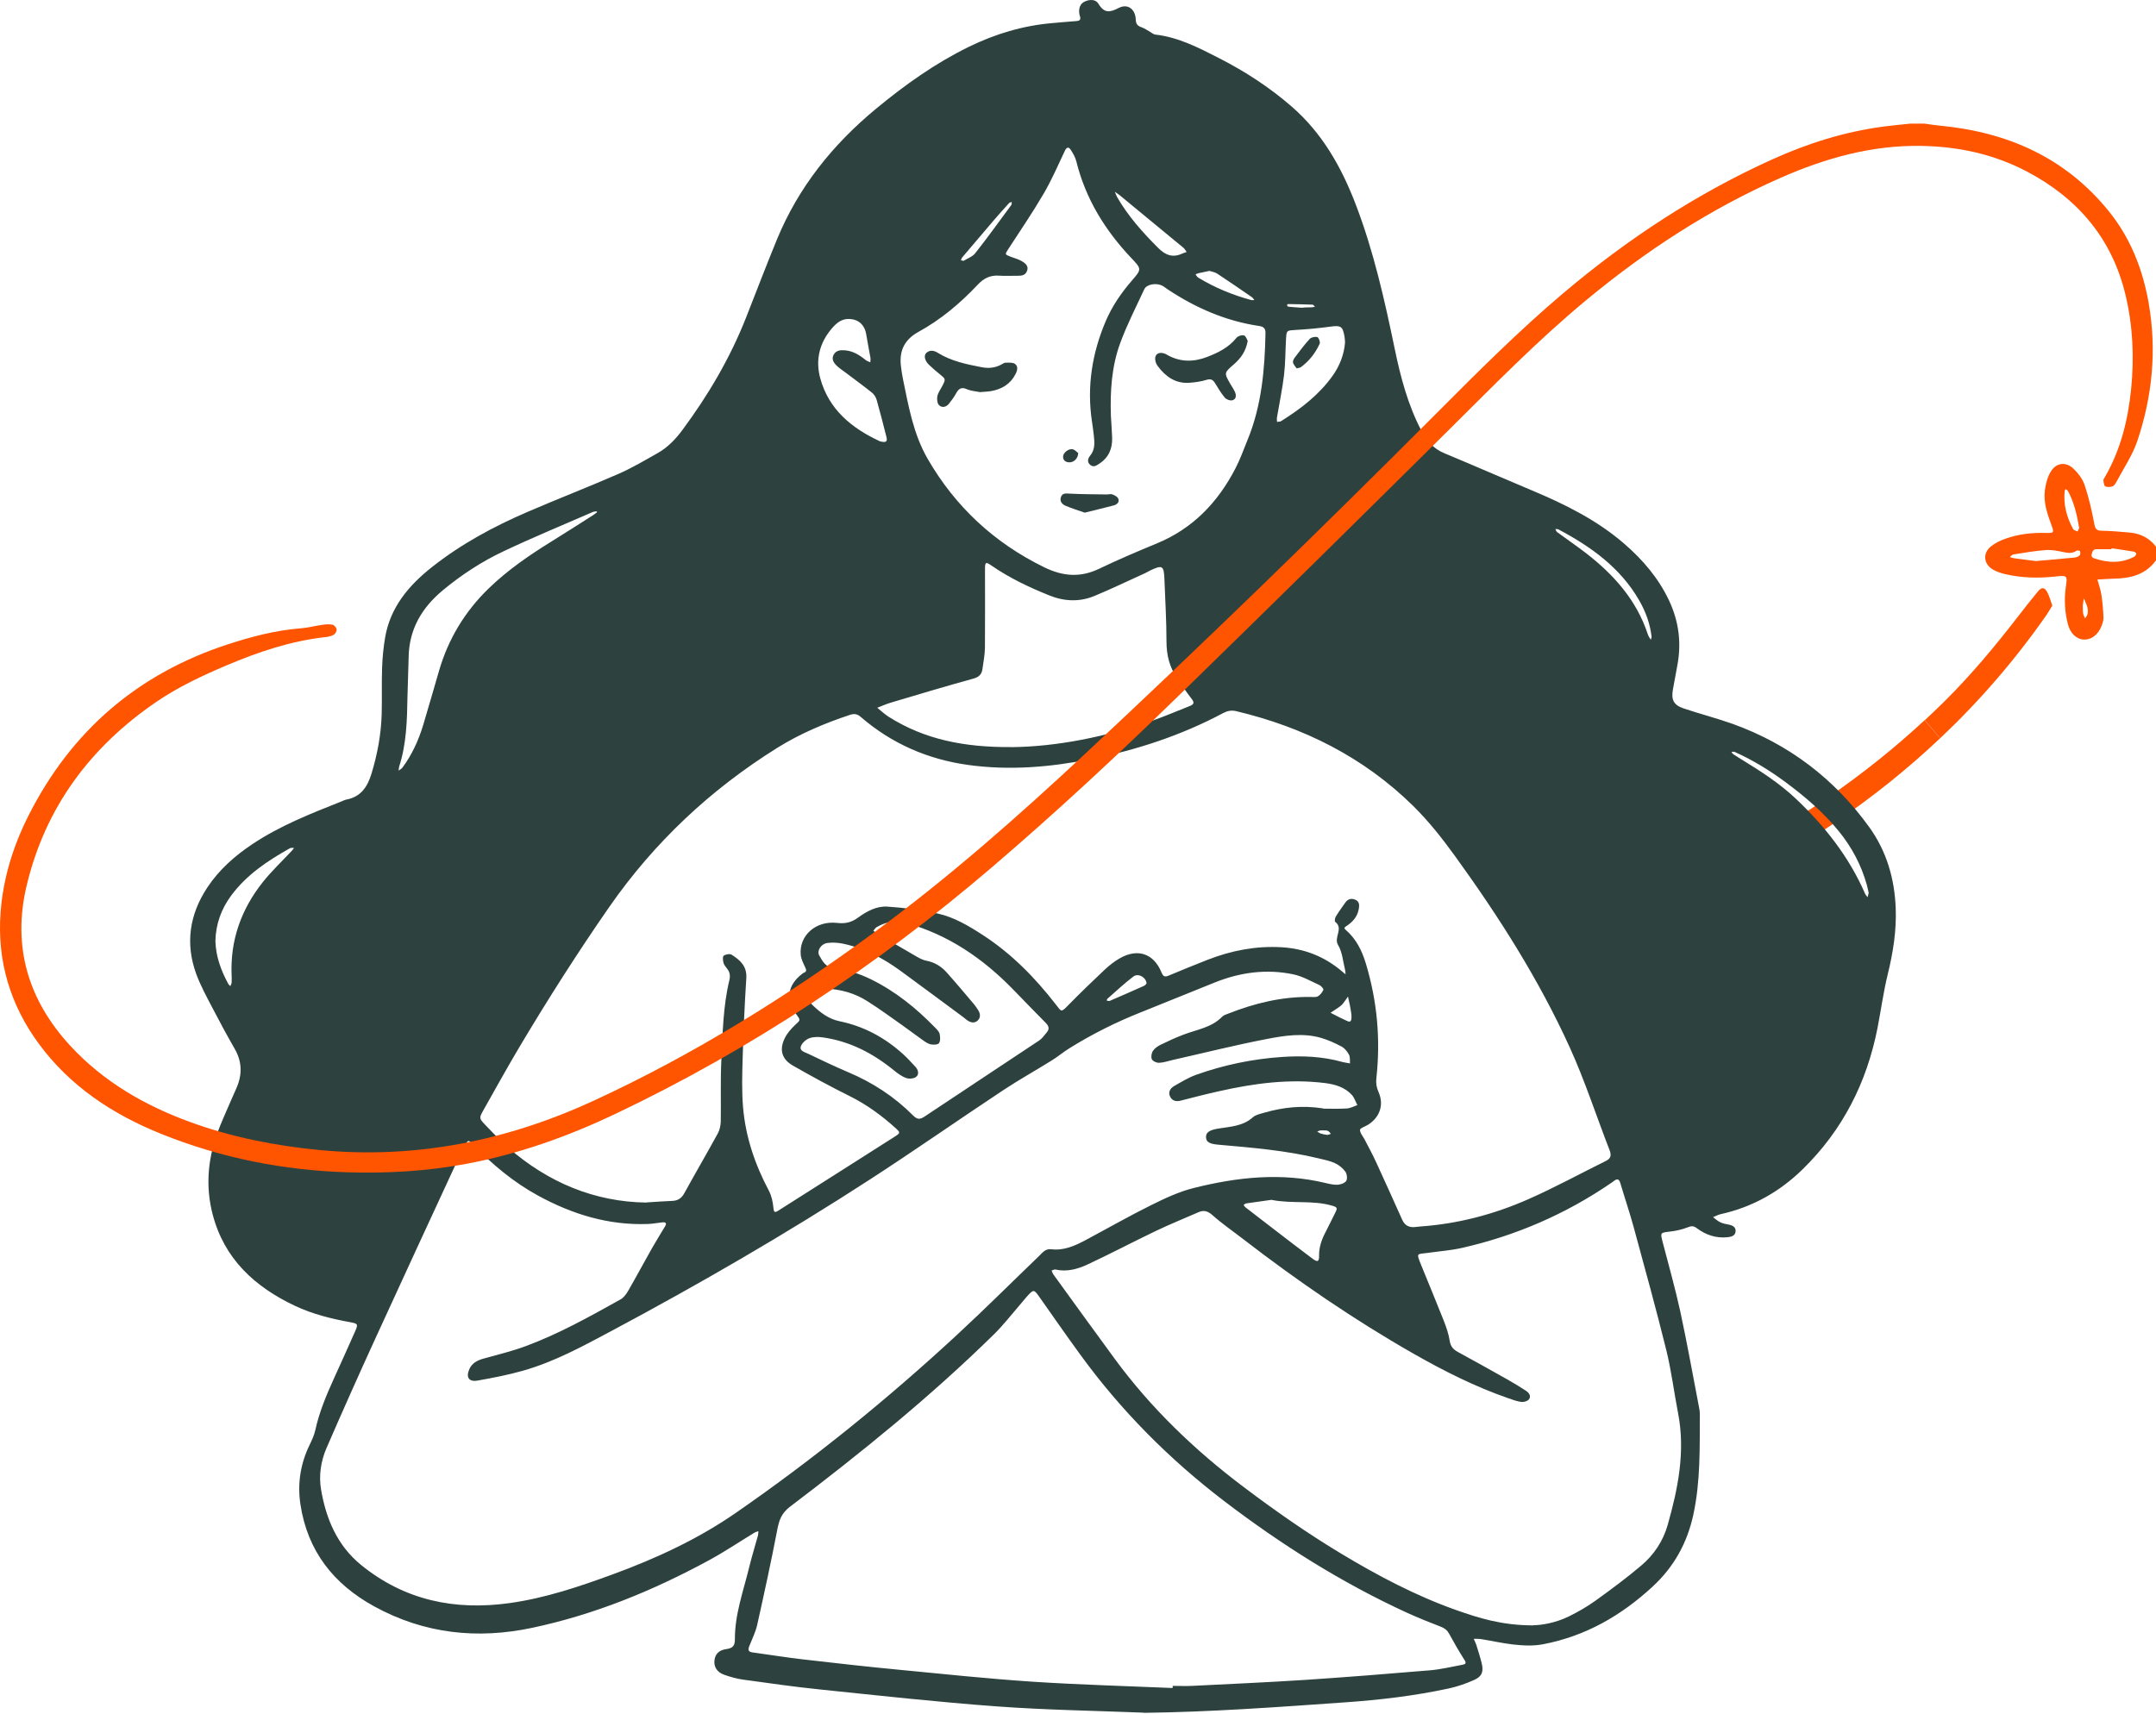 <svg width="249" height="198" viewBox="0 0 249 198" fill="none" xmlns="http://www.w3.org/2000/svg">
<path d="M224.06 85.291C220.278 88.867 216.191 92.137 211.811 95.108C204.744 99.908 197.229 103.823 189.197 106.699C187.898 107.168 186.585 107.596 185.266 108.004C184.803 107.263 184.334 106.516 183.872 105.775C189.095 103.83 194.25 101.709 199.229 99.173C207.662 94.884 215.375 89.602 222.285 83.191C222.856 83.864 223.448 84.564 224.053 85.285L224.06 85.291Z" fill="#FF5400"/>
<path d="M132.088 197.85C126.443 197.625 120.791 197.544 115.16 197.129C108.352 196.633 101.557 195.878 94.77 195.178C91.77 194.872 88.778 194.444 85.792 194.029C85.064 193.927 84.337 193.716 83.636 193.472C82.827 193.179 82.46 192.601 82.507 191.894C82.555 191.167 82.963 190.637 83.84 190.514C84.588 190.412 84.881 190.168 84.874 189.372C84.86 186.49 85.86 183.791 86.527 181.038C86.826 179.807 87.207 178.597 87.54 177.373C87.581 177.217 87.574 177.047 87.588 176.884C87.438 176.938 87.275 176.972 87.139 177.054C85.377 178.121 83.67 179.277 81.861 180.256C75.407 183.757 68.646 186.531 61.444 188.053C55.112 189.393 48.991 188.74 43.23 185.579C38.517 182.996 35.524 179.182 34.701 173.818C34.334 171.432 34.688 169.114 35.756 166.918C36.021 166.367 36.286 165.803 36.415 165.211C36.878 163.097 37.708 161.132 38.599 159.175C39.415 157.38 40.224 155.585 41.02 153.784C41.373 152.981 41.333 152.907 40.476 152.75C38.272 152.349 36.102 151.812 34.069 150.854C29.437 148.665 25.907 145.449 24.561 140.296C23.752 137.196 23.976 134.123 25.017 131.125C25.506 129.725 26.152 128.379 26.73 127.005C26.901 126.604 27.084 126.203 27.261 125.809C27.982 124.232 27.989 122.695 27.105 121.159C26.213 119.602 25.357 118.025 24.534 116.434C23.867 115.156 23.167 113.878 22.67 112.532C21.378 108.997 21.881 105.645 23.949 102.518C25.302 100.472 27.098 98.888 29.118 97.535C32.307 95.4 35.851 94.007 39.394 92.6C39.598 92.518 39.795 92.409 40.006 92.368C41.693 92.049 42.448 90.88 42.91 89.357C43.584 87.127 44.012 84.856 44.08 82.525C44.128 80.73 44.067 78.935 44.128 77.14C44.169 75.964 44.284 74.781 44.482 73.619C45.087 70.131 47.216 67.623 49.889 65.509C53.242 62.857 56.982 60.838 60.886 59.152C64.382 57.643 67.932 56.27 71.421 54.747C72.979 54.067 74.454 53.19 75.937 52.354C77.1 51.702 78.011 50.75 78.8 49.689C81.786 45.665 84.316 41.375 86.159 36.698C87.343 33.686 88.499 30.661 89.73 27.663C92.219 21.613 96.191 16.677 101.204 12.537C104.523 9.797 108.012 7.309 111.888 5.412C114.942 3.917 118.159 2.951 121.56 2.666C122.471 2.591 123.389 2.496 124.3 2.435C124.709 2.408 124.851 2.265 124.722 1.871C124.681 1.748 124.647 1.619 124.641 1.49C124.586 0.919 124.756 0.416 125.293 0.171C125.844 -0.081 126.545 -0.101 126.858 0.429C127.524 1.544 128.17 1.456 129.218 0.912C130.238 0.388 131.122 1.055 131.17 2.244C131.19 2.802 131.387 2.992 131.85 3.155C132.203 3.278 132.523 3.516 132.856 3.699C133.04 3.801 133.217 3.971 133.414 3.992C136.087 4.291 138.427 5.508 140.766 6.704C143.779 8.24 146.608 10.076 149.166 12.299C152.702 15.365 154.919 19.294 156.572 23.604C158.647 29.023 159.905 34.645 161.081 40.308C161.755 43.564 162.598 46.779 164.162 49.757C164.774 50.926 165.55 51.837 166.801 52.354C170.195 53.768 173.562 55.243 176.949 56.664C180.764 58.262 184.444 60.09 187.592 62.817C189.728 64.666 191.544 66.787 192.761 69.37C193.856 71.702 194.196 74.129 193.754 76.665C193.584 77.657 193.387 78.643 193.21 79.635C192.993 80.859 193.285 81.451 194.482 81.852C196.346 82.477 198.264 82.966 200.113 83.626C206.609 85.965 211.866 89.975 215.892 95.564C217.885 98.337 218.81 101.512 218.939 104.918C219.041 107.522 218.633 110.051 218.014 112.573C217.518 114.605 217.239 116.692 216.838 118.746C215.6 125.061 212.811 130.561 208.187 135.082C205.527 137.679 202.399 139.446 198.753 140.255C198.44 140.323 198.148 140.486 197.842 140.609C198.114 140.806 198.366 141.05 198.665 141.193C198.971 141.343 199.325 141.404 199.665 141.472C200.093 141.554 200.46 141.744 200.447 142.206C200.433 142.757 199.977 142.879 199.515 142.927C198.182 143.063 196.999 142.662 195.951 141.873C195.584 141.601 195.346 141.615 194.931 141.778C194.298 142.029 193.605 142.186 192.925 142.267C191.734 142.41 191.734 142.369 192.027 143.498C192.714 146.163 193.476 148.821 194.06 151.506C194.863 155.225 195.529 158.971 196.25 162.71C196.291 162.92 196.318 163.145 196.318 163.362C196.298 167.251 196.4 171.146 195.563 174.994C194.849 178.271 193.319 181.024 190.85 183.301C187.232 186.639 183.124 189.005 178.234 189.943C177.037 190.174 175.881 190.1 174.711 189.97C173.494 189.828 172.297 189.556 171.093 189.359C170.8 189.311 170.501 189.325 170.202 189.318C170.304 189.549 170.426 189.78 170.501 190.018C170.719 190.725 170.95 191.432 171.127 192.153C171.358 193.111 171.161 193.662 170.256 194.07C169.304 194.498 168.304 194.845 167.284 195.062C163.339 195.912 159.34 196.381 155.321 196.66C147.588 197.204 139.855 197.775 132.095 197.87L132.088 197.85ZM74.645 138.909C75.781 138.841 76.699 138.76 77.617 138.732C78.304 138.712 78.726 138.413 79.052 137.808C80.317 135.503 81.643 133.239 82.902 130.935C83.119 130.534 83.228 130.031 83.242 129.568C83.282 127.209 83.194 124.844 83.31 122.491C83.466 119.391 83.5 116.278 84.235 113.232C84.357 112.722 84.296 112.294 83.963 111.886C83.799 111.682 83.616 111.458 83.555 111.22C83.487 110.955 83.439 110.506 83.582 110.404C83.806 110.241 84.282 110.159 84.493 110.289C85.479 110.907 86.282 111.621 86.193 113.001C85.996 116.06 85.86 119.119 85.772 122.179C85.717 124.103 85.656 126.033 85.819 127.944C86.112 131.336 87.186 134.517 88.791 137.536C89.104 138.127 89.261 138.848 89.322 139.521C89.376 140.072 89.478 140.112 89.9 139.847C94.368 137.006 98.85 134.171 103.312 131.322C104.012 130.88 103.999 130.833 103.414 130.303C101.816 128.861 100.095 127.604 98.157 126.638C95.926 125.53 93.729 124.334 91.566 123.096C90.294 122.369 89.982 121.274 90.621 119.956C90.893 119.385 91.342 118.868 91.811 118.426C92.444 117.835 92.484 117.875 91.988 117.209C90.716 115.476 90.934 113.824 92.621 112.518C92.689 112.464 92.763 112.41 92.838 112.376C93.178 112.24 93.137 112.056 93.001 111.764C92.784 111.295 92.525 110.805 92.478 110.309C92.267 108.086 94.212 106.332 96.681 106.618C97.633 106.726 98.347 106.556 99.095 106.006C100.095 105.278 101.238 104.653 102.482 104.734C104.434 104.864 106.4 105.115 108.311 105.537C110.202 105.958 111.875 106.957 113.5 108.011C116.812 110.159 119.533 112.933 121.934 116.033C122.6 116.896 122.546 116.971 123.335 116.162C124.715 114.755 126.13 113.382 127.565 112.036C128.102 111.533 128.701 111.057 129.34 110.696C131.387 109.527 133.251 110.153 134.135 112.321C134.346 112.845 134.543 112.885 134.992 112.695C136.488 112.076 137.984 111.451 139.494 110.866C142.222 109.806 145.037 109.262 147.975 109.425C150.648 109.575 152.995 110.506 155.028 112.246C155.151 112.355 155.28 112.457 155.402 112.559C155.382 112.389 155.389 112.219 155.348 112.056C155.103 111.084 155.035 109.996 154.539 109.174C153.995 108.263 155.212 107.27 154.205 106.495C154.117 106.427 154.171 106.053 154.273 105.883C154.613 105.326 155.001 104.796 155.375 104.265C155.668 103.844 156.082 103.742 156.531 103.939C157.028 104.157 157.007 104.598 156.919 105.054C156.749 105.938 156.191 106.536 155.477 106.998C155.212 107.168 155.219 107.25 155.443 107.44C156.633 108.48 157.3 109.826 157.749 111.322C159.055 115.652 159.456 120.064 158.959 124.551C158.891 125.143 158.98 125.639 159.218 126.176C159.857 127.624 159.354 129.079 158.007 129.929C157.681 130.133 157.069 130.323 157.069 130.52C157.069 130.901 157.416 131.275 157.613 131.655C158.055 132.512 158.517 133.355 158.919 134.232C159.946 136.455 160.945 138.692 161.952 140.928C162.251 141.585 162.784 141.855 163.55 141.737C163.72 141.71 163.897 141.696 164.074 141.683C168.399 141.377 172.548 140.282 176.493 138.542C179.533 137.203 182.451 135.605 185.436 134.13C186.021 133.844 186.137 133.491 185.892 132.865C184.355 128.916 183.049 124.857 181.295 121.003C177.731 113.164 173.126 105.924 168.087 98.956C166.604 96.903 165.019 94.884 163.217 93.109C157.49 87.474 150.546 84 142.759 82.151C142.208 82.022 141.739 82.124 141.256 82.382C136.427 84.952 131.285 86.644 125.933 87.705C121.267 88.629 116.574 89.024 111.834 88.371C107.161 87.725 102.999 85.917 99.422 82.831C98.98 82.45 98.633 82.423 98.129 82.593C95.212 83.565 92.396 84.754 89.778 86.386C82.058 91.206 75.563 97.297 70.36 104.782C66.735 110.003 63.328 115.353 60.077 120.805C58.621 123.246 57.247 125.741 55.846 128.222C55.316 129.167 55.316 129.188 56.084 129.99C56.935 130.874 57.771 131.778 58.696 132.58C63.314 136.611 68.66 138.834 74.624 138.923L74.645 138.909ZM152.818 128.073C153.634 128.073 154.6 128.113 155.559 128.052C155.967 128.025 156.361 127.801 156.763 127.665C156.552 127.264 156.416 126.795 156.117 126.475C155.307 125.605 154.226 125.272 153.063 125.122C148.914 124.599 144.847 125.149 140.814 126.054C139.318 126.387 137.835 126.767 136.359 127.148C135.822 127.284 135.38 127.175 135.135 126.679C134.876 126.149 135.169 125.714 135.604 125.462C136.434 124.986 137.264 124.476 138.161 124.157C141.351 123.022 144.65 122.335 148.03 122.104C150.397 121.941 152.757 122.036 155.062 122.689C155.341 122.763 155.627 122.79 155.912 122.845C155.885 122.505 155.946 122.117 155.797 121.839C155.6 121.472 155.3 121.091 154.94 120.901C154.171 120.493 153.369 120.126 152.539 119.888C150.451 119.296 148.336 119.636 146.289 120.03C142.643 120.731 139.032 121.642 135.407 122.457C134.897 122.573 134.387 122.756 133.87 122.777C133.584 122.79 133.149 122.6 133.033 122.369C132.911 122.124 132.986 121.662 133.149 121.41C133.353 121.098 133.713 120.853 134.06 120.683C134.924 120.262 135.795 119.86 136.692 119.521C138.229 118.929 139.93 118.718 141.154 117.447C141.324 117.27 141.61 117.189 141.854 117.094C144.895 115.897 148.016 115.129 151.308 115.17C151.614 115.17 151.968 115.224 152.206 115.095C152.478 114.945 152.716 114.639 152.838 114.34C152.886 114.238 152.587 113.892 152.383 113.796C151.39 113.348 150.417 112.777 149.37 112.559C146.289 111.913 143.269 112.314 140.351 113.477C137.468 114.626 134.591 115.815 131.707 116.964C128.85 118.1 126.116 119.473 123.505 121.098C122.804 121.533 122.165 122.077 121.458 122.512C119.601 123.667 117.69 124.735 115.867 125.938C110.718 129.351 105.658 132.893 100.476 136.251C90.771 142.546 80.766 148.338 70.564 153.784C67.279 155.538 64.001 157.325 60.403 158.345C58.682 158.835 56.921 159.175 55.153 159.487C54.153 159.664 53.786 159.107 54.207 158.162C54.513 157.468 55.119 157.149 55.833 156.952C57.472 156.496 59.138 156.095 60.73 155.504C64.559 154.083 68.116 152.091 71.673 150.106C72.054 149.895 72.353 149.46 72.584 149.059C73.502 147.468 74.366 145.843 75.271 144.246C75.767 143.369 76.304 142.519 76.821 141.649C77.025 141.302 76.869 141.173 76.522 141.207C75.957 141.261 75.393 141.377 74.829 141.397C70.278 141.567 66.089 140.276 62.144 138.12C59.315 136.577 56.867 134.531 54.629 132.213C54.092 131.655 54.065 131.676 53.711 132.301C53.473 132.723 53.248 133.151 53.051 133.586C49.8 140.622 46.542 147.645 43.319 154.695C41.407 158.875 39.537 163.07 37.708 167.285C37.055 168.787 36.81 170.453 37.075 172.044C37.646 175.436 38.932 178.529 41.7 180.786C46.74 184.885 52.541 186.075 58.859 185.191C62.96 184.62 66.864 183.301 70.727 181.887C75.76 180.045 80.603 177.808 85.023 174.742C94.008 168.522 102.469 161.656 110.487 154.239C113.704 151.268 116.806 148.168 119.961 145.136C120.363 144.749 120.723 144.232 121.383 144.314C122.859 144.497 124.13 143.926 125.375 143.26C127.885 141.921 130.36 140.507 132.904 139.242C134.502 138.447 136.155 137.665 137.876 137.237C142.881 135.986 147.948 135.428 153.07 136.659C153.539 136.768 154.022 136.89 154.491 136.863C154.845 136.842 155.328 136.672 155.484 136.407C155.634 136.149 155.559 135.598 155.368 135.34C155.069 134.939 154.634 134.579 154.171 134.368C153.586 134.096 152.927 133.974 152.287 133.817C148.492 132.899 144.609 132.58 140.732 132.24C139.705 132.152 139.331 131.941 139.29 131.424C139.236 130.84 139.651 130.547 140.691 130.377C142.092 130.146 143.541 130.112 144.704 129.065C145.037 128.766 145.575 128.671 146.03 128.535C148.2 127.91 150.41 127.672 152.804 128.046L152.818 128.073ZM177.091 187.747C177.955 187.754 179.649 187.496 181.199 186.728C182.254 186.204 183.287 185.613 184.239 184.933C186.049 183.628 187.844 182.302 189.544 180.861C191.007 179.63 192.074 178.026 192.598 176.184C193.795 171.969 194.659 167.7 193.809 163.281C193.333 160.833 193.033 158.345 192.435 155.932C191.258 151.173 189.952 146.455 188.667 141.73C188.205 140.044 187.64 138.386 187.144 136.706C187.014 136.265 186.831 136.088 186.416 136.414C186.314 136.496 186.205 136.57 186.096 136.645C180.832 140.255 175.078 142.743 168.862 144.157C167.543 144.456 166.182 144.552 164.836 144.742C163.673 144.905 163.543 144.688 164.101 146.068C164.972 148.216 165.869 150.357 166.72 152.512C167.019 153.281 167.304 154.076 167.427 154.885C167.529 155.538 167.828 155.884 168.365 156.177C170.283 157.223 172.201 158.291 174.106 159.365C174.827 159.773 175.541 160.208 176.234 160.663C176.588 160.895 176.86 161.275 176.588 161.649C176.432 161.86 175.996 161.989 175.704 161.955C175.194 161.894 174.691 161.697 174.194 161.527C170.372 160.201 166.774 158.386 163.278 156.394C156.382 152.465 149.846 147.978 143.561 143.131C142.385 142.22 141.154 141.377 140.045 140.391C139.501 139.908 139.045 139.759 138.413 140.038C136.774 140.758 135.114 141.424 133.496 142.199C130.85 143.464 128.259 144.837 125.606 146.074C124.464 146.605 123.219 146.958 121.906 146.659C121.77 146.625 121.6 146.734 121.451 146.775C121.519 146.924 121.56 147.087 121.655 147.223C124.015 150.486 126.375 153.75 128.755 156.992C132.938 162.689 137.984 167.523 143.609 171.765C147.248 174.511 150.975 177.122 154.885 179.474C159.136 182.03 163.496 184.342 168.182 186C170.787 186.918 173.412 187.761 177.085 187.768L177.091 187.747ZM135.434 194.981C135.434 194.906 135.434 194.831 135.441 194.756C136.182 194.756 136.93 194.79 137.672 194.756C141.997 194.539 146.33 194.349 150.655 194.07C155.504 193.75 160.347 193.363 165.183 192.955C166.441 192.846 167.685 192.54 168.93 192.309C169.195 192.261 169.399 192.173 169.154 191.792C168.522 190.8 167.93 189.78 167.366 188.74C167.141 188.325 166.849 188.094 166.407 187.924C165.101 187.421 163.795 186.898 162.523 186.32C154.967 182.853 147.989 178.448 141.385 173.41C135.04 168.563 129.476 162.968 124.783 156.516C123.185 154.321 121.634 152.098 120.077 149.881C119.404 148.923 119.383 148.909 118.581 149.8C118.288 150.126 118.023 150.473 117.731 150.806C116.758 151.928 115.847 153.111 114.786 154.151C107.433 161.377 99.428 167.842 91.226 174.069C90.288 174.783 89.982 175.585 89.778 176.673C89.07 180.365 88.268 184.036 87.452 187.7C87.261 188.543 86.867 189.338 86.54 190.154C86.377 190.562 86.391 190.82 86.901 190.888C88.853 191.153 90.798 191.473 92.75 191.697C96.443 192.126 100.143 192.54 103.842 192.894C108.984 193.39 114.126 193.934 119.274 194.274C124.647 194.627 130.034 194.77 135.407 195.001L135.434 194.981ZM128.3 48.064C128.347 48.894 128.415 49.723 128.442 50.553C128.49 51.824 128.041 52.864 126.946 53.578C126.613 53.795 126.266 54.033 125.885 53.68C125.504 53.326 125.668 52.925 125.919 52.619C126.477 51.933 126.416 51.151 126.334 50.369C126.28 49.805 126.191 49.24 126.11 48.676C125.511 44.672 126.123 40.831 127.687 37.133C128.429 35.386 129.483 33.843 130.728 32.408C131.87 31.089 131.85 31.069 130.66 29.811C127.626 26.609 125.375 22.965 124.307 18.642C124.198 18.193 123.947 17.758 123.695 17.357C123.457 16.969 123.219 16.922 122.974 17.438C122.192 19.097 121.458 20.79 120.533 22.374C119.254 24.563 117.819 26.664 116.438 28.791C116.051 29.39 116.037 29.39 116.717 29.655C117.044 29.784 117.384 29.872 117.703 30.015C118.499 30.382 118.785 30.756 118.635 31.239C118.431 31.898 117.867 31.858 117.336 31.858C116.676 31.858 116.017 31.892 115.364 31.844C114.364 31.776 113.623 32.143 112.936 32.87C110.916 35.019 108.671 36.915 106.08 38.336C104.502 39.2 103.856 40.464 104.04 42.204C104.101 42.769 104.189 43.333 104.305 43.89C104.944 47.017 105.509 50.185 107.134 53C110.331 58.534 114.806 62.694 120.573 65.522C122.75 66.59 124.77 66.753 126.967 65.692C129.136 64.652 131.353 63.707 133.577 62.789C137.753 61.076 140.651 58.037 142.684 54.108C143.228 53.061 143.623 51.939 144.072 50.845C145.704 46.888 146.071 42.714 146.153 38.492C146.166 37.928 145.922 37.731 145.405 37.656C141.569 37.085 138.1 35.576 134.89 33.448C134.672 33.306 134.468 33.129 134.237 33.006C133.53 32.646 132.421 32.836 132.156 33.414C131.197 35.474 130.156 37.507 129.374 39.635C128.381 42.334 128.204 45.182 128.3 48.051V48.064ZM116.819 86.311C122.042 86.257 127.728 85.128 133.258 83.191C134.659 82.701 136.026 82.096 137.413 81.559C137.93 81.355 137.944 81.138 137.604 80.703C137.012 79.948 136.481 79.139 135.937 78.344C135.074 77.072 134.72 75.686 134.72 74.129C134.72 71.722 134.57 69.316 134.482 66.909C134.421 65.339 134.251 65.237 132.85 65.896C132.652 65.991 132.469 66.114 132.271 66.202C130.32 67.086 128.395 68.017 126.416 68.84C124.688 69.554 122.933 69.492 121.172 68.779C118.846 67.84 116.602 66.78 114.534 65.352C113.833 64.87 113.765 64.917 113.759 65.753C113.759 68.772 113.779 71.797 113.752 74.815C113.745 75.638 113.575 76.461 113.466 77.276C113.385 77.895 113.078 78.215 112.405 78.398C109.202 79.275 106.019 80.24 102.836 81.185C102.319 81.342 101.823 81.566 101.319 81.763C101.755 82.11 102.163 82.504 102.632 82.803C106.767 85.421 111.344 86.345 116.826 86.304L116.819 86.311ZM95.266 114.164C95.15 114.184 94.763 114.218 94.382 114.32C93.314 114.599 93.063 115.36 93.852 116.121C94.736 116.971 95.708 117.719 96.966 117.977C99.782 118.555 102.217 119.881 104.332 121.805C104.815 122.247 105.25 122.736 105.699 123.212C106.046 123.572 106.175 124.075 105.835 124.381C105.584 124.606 105.005 124.66 104.665 124.538C104.142 124.354 103.666 123.994 103.23 123.64C100.809 121.669 98.129 120.275 95.008 119.84C94.504 119.772 93.926 119.765 93.464 119.942C93.069 120.092 92.621 120.493 92.491 120.88C92.321 121.41 92.94 121.546 93.314 121.723C94.858 122.457 96.395 123.198 97.966 123.865C100.782 125.054 103.298 126.693 105.454 128.861C105.917 129.324 106.23 129.351 106.774 128.99C111.174 126.047 115.609 123.144 120.016 120.2C120.363 119.969 120.621 119.589 120.893 119.262C121.254 118.841 121.111 118.501 120.743 118.134C119.478 116.862 118.234 115.564 116.982 114.279C113.5 110.71 109.515 107.977 104.638 106.618C103.38 106.264 102.326 106.502 101.272 107.087C101.108 107.175 101 107.372 100.864 107.515C101 107.617 101.129 107.732 101.272 107.821C102.815 108.732 104.359 109.643 105.91 110.533C106.243 110.724 106.611 110.914 106.985 110.982C107.937 111.166 108.705 111.635 109.331 112.335C110.406 113.538 111.439 114.769 112.48 115.999C112.65 116.196 112.786 116.421 112.936 116.638C113.208 117.039 113.289 117.501 112.956 117.855C112.568 118.256 112.086 118.147 111.657 117.828C111.514 117.726 111.385 117.603 111.249 117.501C108.855 115.734 106.468 113.953 104.067 112.199C102.033 110.71 99.843 109.534 97.361 109.017C96.776 108.895 96.137 108.854 95.545 108.936C94.817 109.038 94.314 109.833 94.62 110.384C94.994 111.043 95.361 111.75 96.314 111.852C97.803 112.008 99.218 112.464 100.571 113.123C103.4 114.51 105.808 116.455 107.984 118.698C108.195 118.915 108.454 119.16 108.515 119.432C108.596 119.779 108.624 120.241 108.447 120.506C108.324 120.69 107.808 120.71 107.495 120.649C107.168 120.581 106.862 120.357 106.577 120.16C105.788 119.602 105.026 119.017 104.237 118.46C102.877 117.501 101.537 116.516 100.129 115.632C98.742 114.755 97.191 114.293 95.259 114.184L95.266 114.164ZM68.918 59.207C68.939 59.132 68.945 59.105 68.952 59.071C68.789 59.091 68.612 59.084 68.469 59.145C65.021 60.648 61.546 62.082 58.152 63.687C55.615 64.883 53.269 66.42 51.106 68.221C48.705 70.227 47.25 72.701 47.195 75.903C47.168 77.433 47.086 78.962 47.059 80.492C47.012 83.204 46.95 85.917 46.107 88.534C46.059 88.691 46.059 88.861 46.039 89.024C46.189 88.901 46.379 88.813 46.488 88.663C47.596 87.168 48.345 85.502 48.882 83.735C49.514 81.648 50.099 79.54 50.718 77.446C51.786 73.802 53.684 70.655 56.411 68.004C58.587 65.889 61.07 64.176 63.641 62.585C65.28 61.572 66.898 60.532 68.517 59.499C68.66 59.404 68.796 59.295 68.912 59.207H68.918ZM97.953 36.847C97.13 36.861 96.572 37.364 96.082 37.928C94.64 39.607 94.158 41.572 94.729 43.686C95.715 47.303 98.347 49.451 101.598 50.967C101.673 51.001 101.768 51.015 101.85 51.028C102.346 51.124 102.503 50.981 102.38 50.491C102.013 49.05 101.652 47.616 101.244 46.188C101.156 45.875 100.945 45.549 100.694 45.352C99.707 44.563 98.68 43.816 97.674 43.054C97.327 42.789 96.953 42.558 96.647 42.259C96.293 41.919 96.001 41.504 96.279 40.981C96.545 40.491 97.014 40.43 97.524 40.464C98.49 40.525 99.258 41.008 99.979 41.593C100.129 41.715 100.333 41.769 100.51 41.851C100.517 41.681 100.557 41.504 100.53 41.341C100.374 40.444 100.19 39.553 100.047 38.656C99.864 37.493 99.095 36.82 97.939 36.854L97.953 36.847ZM155.341 39.567C155.321 39.322 155.321 39.104 155.28 38.887C155.069 37.677 154.851 37.568 153.614 37.738C152.315 37.915 151.009 38.037 149.703 38.112C148.601 38.18 148.588 38.139 148.526 39.152C148.445 40.546 148.458 41.953 148.295 43.333C148.098 44.971 147.751 46.596 147.479 48.228C147.452 48.391 147.479 48.568 147.486 48.731C147.635 48.71 147.812 48.731 147.935 48.663C150.206 47.242 152.321 45.631 153.899 43.421C154.722 42.266 155.226 40.974 155.341 39.567ZM146.833 138.61C145.922 138.732 144.929 138.868 143.936 139.018C143.827 139.031 143.725 139.133 143.623 139.201C143.704 139.303 143.766 139.419 143.868 139.494C144.969 140.35 146.085 141.207 147.193 142.057C148.649 143.172 150.104 144.3 151.573 145.395C152.172 145.843 152.355 145.768 152.342 145.068C152.328 144.069 152.641 143.185 153.097 142.322C153.505 141.547 153.872 140.758 154.267 139.976C154.471 139.568 154.396 139.446 153.92 139.303C151.628 138.61 149.227 139.093 146.846 138.61H146.833ZM24.881 108.759C24.928 110.465 25.513 112.09 26.356 113.647C26.411 113.756 26.526 113.83 26.608 113.919C26.656 113.783 26.737 113.64 26.751 113.504C26.771 113.246 26.758 112.981 26.751 112.716C26.567 108.65 27.846 105.054 30.355 101.9C31.382 100.608 32.6 99.466 33.729 98.256C33.817 98.16 33.885 98.058 33.967 97.957C33.81 97.963 33.62 97.916 33.498 97.984C30.927 99.425 28.499 101.036 26.71 103.443C25.561 104.993 24.921 106.726 24.874 108.752L24.881 108.759ZM215.824 103.178C215.749 102.858 215.695 102.559 215.613 102.26C214.974 99.948 213.872 97.875 212.362 96.019C210.581 93.83 208.452 92.015 206.194 90.343C204.357 88.983 202.426 87.8 200.338 86.862C200.236 86.814 200.093 86.862 199.971 86.862C200.039 86.95 200.086 87.066 200.168 87.12C200.535 87.365 200.909 87.589 201.276 87.82C203.405 89.126 205.5 90.485 207.33 92.198C210.71 95.38 213.539 98.956 215.403 103.246C215.464 103.395 215.6 103.518 215.695 103.647C215.736 103.484 215.777 103.32 215.811 103.164L215.824 103.178ZM128.762 22.163C128.898 22.489 128.939 22.632 129.014 22.761C130.292 24.978 131.972 26.861 133.775 28.655C134.618 29.498 135.461 29.798 136.556 29.288C136.713 29.213 136.883 29.172 137.046 29.111C136.917 28.941 136.821 28.737 136.658 28.608C134.203 26.575 131.734 24.549 129.272 22.517C129.17 22.435 129.061 22.367 128.762 22.156V22.163ZM190.748 73.592C190.578 72.062 190.068 70.675 189.32 69.37C187.144 65.577 183.75 63.157 179.989 61.158C179.887 61.103 179.751 61.131 179.628 61.117C179.696 61.239 179.737 61.403 179.846 61.477C180.975 62.307 182.131 63.095 183.24 63.952C186.402 66.413 188.994 69.322 190.286 73.211C190.327 73.333 190.381 73.456 190.442 73.571C190.503 73.687 190.585 73.789 190.66 73.898C190.694 73.789 190.721 73.68 190.748 73.592ZM139.685 31.293C139.202 31.395 138.814 31.47 138.433 31.558C138.311 31.585 138.189 31.647 138.073 31.694C138.175 31.823 138.25 31.987 138.379 32.068C140.29 33.224 142.33 34.074 144.493 34.658C144.609 34.692 144.745 34.658 144.867 34.658C144.772 34.543 144.69 34.407 144.568 34.318C143.242 33.407 141.916 32.49 140.569 31.606C140.297 31.429 139.936 31.382 139.678 31.293H139.685ZM111.297 30.124C111.711 29.866 112.31 29.662 112.636 29.247C114.071 27.425 115.425 25.542 116.799 23.679C116.86 23.598 116.833 23.448 116.846 23.332C116.744 23.373 116.615 23.38 116.547 23.455C115.955 24.101 115.37 24.753 114.799 25.419C113.575 26.847 112.358 28.282 111.14 29.723C111.059 29.818 111.025 29.947 110.97 30.063C111.038 30.076 111.113 30.097 111.29 30.137L111.297 30.124ZM132.421 113.613C132.36 112.885 131.449 112.396 130.904 112.804C129.864 113.592 128.905 114.497 127.919 115.36C127.858 115.408 127.844 115.503 127.803 115.578C127.926 115.598 128.068 115.666 128.164 115.625C129.49 115.054 130.809 114.476 132.129 113.885C132.265 113.824 132.36 113.674 132.421 113.613ZM156.076 117.189C156.055 117.046 155.994 116.611 155.912 116.183C155.844 115.829 155.756 115.476 155.681 115.122C155.484 115.401 155.3 115.693 155.083 115.958C154.947 116.121 154.763 116.257 154.586 116.387C154.287 116.597 153.974 116.794 153.668 116.998C154.008 117.175 154.341 117.352 154.688 117.522C154.96 117.658 155.246 117.78 155.518 117.916C156.028 118.188 156.123 117.916 156.076 117.189ZM150.322 35.556C150.71 35.501 151.104 35.508 151.492 35.501C151.614 35.501 151.737 35.454 151.866 35.433C151.771 35.352 151.682 35.202 151.587 35.195C150.648 35.155 149.703 35.141 148.764 35.127C148.717 35.127 148.622 35.236 148.635 35.257C148.662 35.325 148.73 35.42 148.785 35.426C149.295 35.481 149.812 35.515 150.329 35.549L150.322 35.556ZM153.049 130.588C152.743 130.588 152.614 130.574 152.485 130.588C152.362 130.608 152.247 130.67 152.131 130.717C152.253 130.792 152.369 130.894 152.498 130.935C152.743 131.01 153.002 131.078 153.253 131.105C153.396 131.118 153.552 131.03 153.702 130.982C153.593 130.867 153.512 130.71 153.376 130.649C153.226 130.581 153.036 130.588 153.042 130.588H153.049Z" fill="#2D423E"/>
<path d="M113.194 45.298C112.752 45.209 112.16 45.175 111.657 44.958C111.004 44.665 110.705 44.924 110.419 45.447C110.188 45.869 109.895 46.256 109.603 46.63C109.29 47.031 108.8 47.14 108.46 46.814C108.243 46.61 108.188 46.1 108.256 45.773C108.338 45.359 108.623 44.992 108.821 44.604C109.236 43.788 109.229 43.795 108.562 43.251C108.12 42.898 107.692 42.531 107.284 42.136C106.794 41.66 106.658 41.069 106.991 40.763C107.399 40.396 107.875 40.484 108.317 40.763C109.868 41.728 111.623 42.082 113.377 42.422C114.187 42.578 114.935 42.497 115.656 42.109C115.812 42.028 115.976 41.898 116.132 41.898C116.506 41.898 116.969 41.851 117.227 42.041C117.615 42.327 117.499 42.803 117.281 43.224C116.69 44.366 115.717 44.951 114.493 45.175C114.112 45.243 113.711 45.25 113.194 45.298Z" fill="#2D423E"/>
<path d="M144.105 39.363C143.881 40.627 143.269 41.416 142.5 42.089C141.364 43.075 141.358 43.068 142.085 44.339C142.262 44.645 142.466 44.93 142.609 45.243C142.793 45.631 142.806 46.086 142.351 46.236C142.106 46.317 141.643 46.161 141.466 45.95C141.018 45.42 140.664 44.808 140.297 44.217C140.052 43.822 139.78 43.748 139.31 43.89C138.692 44.081 138.032 44.169 137.386 44.217C135.787 44.339 134.638 43.53 133.727 42.313C133.597 42.143 133.495 41.939 133.448 41.735C133.278 41.028 133.699 40.627 134.4 40.811C134.563 40.852 134.72 40.947 134.869 41.035C136.352 41.851 137.896 41.824 139.419 41.232C140.684 40.743 141.895 40.151 142.786 39.043C142.956 38.826 143.425 38.669 143.67 38.751C143.901 38.819 144.017 39.247 144.098 39.376L144.105 39.363Z" fill="#2D423E"/>
<path d="M125.266 59.22C124.545 58.969 123.803 58.738 123.089 58.438C122.661 58.262 122.348 57.915 122.538 57.398C122.715 56.943 123.096 57.004 123.525 57.025C124.96 57.099 126.402 57.099 127.843 57.12C128.061 57.12 128.306 57.038 128.49 57.12C128.748 57.222 129.068 57.392 129.156 57.616C129.306 58.003 129.013 58.282 128.639 58.384C127.544 58.67 126.442 58.935 125.259 59.227L125.266 59.22Z" fill="#2D423E"/>
<path d="M124.525 52.34C124.504 53.02 123.953 53.462 123.423 53.408C123.035 53.367 122.777 53.17 122.777 52.755C122.777 52.32 123.396 51.803 123.879 51.899C124.151 51.953 124.375 52.232 124.525 52.34Z" fill="#2D423E"/>
<path d="M149.75 42.551C149.614 42.347 149.396 42.136 149.328 41.885C149.288 41.715 149.417 41.463 149.539 41.3C150.09 40.573 150.634 39.832 151.253 39.159C151.43 38.962 151.872 38.873 152.137 38.941C152.294 38.982 152.498 39.505 152.416 39.696C151.927 40.777 151.206 41.701 150.24 42.415C150.145 42.49 149.995 42.49 149.743 42.558L149.75 42.551Z" fill="#2D423E"/>
<path d="M222.183 14.271C222.822 14.359 223.461 14.461 224.107 14.522C231.888 15.27 238.567 18.227 243.559 24.413C246.062 27.513 247.476 31.13 248.156 35.026C249.102 40.437 248.585 45.767 246.844 50.94C246.279 52.612 245.239 54.129 244.402 55.712C244.3 55.903 244.144 56.134 243.967 56.188C243.708 56.27 243.362 56.297 243.137 56.175C242.988 56.093 242.954 55.733 242.926 55.488C242.913 55.379 243.022 55.25 243.083 55.135C244.919 51.973 245.769 48.513 246.13 44.924C246.49 41.287 246.334 37.656 245.484 34.094C243.926 27.547 239.941 22.884 234.058 19.797C230.269 17.812 226.202 16.929 221.924 16.854C216.191 16.752 210.838 18.261 205.669 20.532C197.474 24.135 190.047 28.989 183.171 34.692C177.526 39.37 172.425 44.611 167.229 49.764C156.871 60.036 146.485 70.274 136.032 80.458C129.067 87.243 121.947 93.871 114.554 100.193C101.271 111.553 86.846 121.179 71.046 128.691C65.537 131.309 59.811 133.348 53.785 134.463C49.289 135.299 44.753 135.564 40.182 135.428C32.715 135.204 25.499 133.77 18.568 130.969C12.985 128.712 8.088 125.483 4.476 120.567C1.164 116.06 -0.353 110.968 0.069 105.387C0.361 101.464 1.518 97.739 3.286 94.231C8.224 84.435 15.923 77.814 26.356 74.421C29.056 73.544 31.81 72.817 34.667 72.592C35.537 72.525 36.387 72.3 37.251 72.178C37.639 72.123 38.047 72.089 38.421 72.171C38.611 72.212 38.856 72.511 38.877 72.715C38.897 72.912 38.72 73.231 38.537 73.333C38.244 73.497 37.877 73.571 37.53 73.605C33.578 74.054 29.851 75.305 26.22 76.841C23.397 78.038 20.615 79.336 18.072 81.07C10.42 86.291 5.217 93.286 3.068 102.341C1.409 109.337 3.238 115.51 8.094 120.785C11.951 124.973 16.745 127.726 22.044 129.65C26.838 131.39 31.803 132.362 36.884 132.852C48.031 133.919 58.573 131.778 68.673 127.107C80.126 121.812 90.783 115.183 100.938 107.726C109.494 101.437 117.444 94.428 125.198 87.195C139.004 74.312 152.545 61.151 165.869 47.779C170.63 43 175.397 38.221 180.552 33.863C187.918 27.636 195.903 22.381 204.704 18.404C208.791 16.555 213.035 15.222 217.497 14.624C218.53 14.488 219.564 14.393 220.598 14.284H222.176L222.183 14.271Z" fill="#FF5400"/>
<path d="M245.994 61.525C244.906 61.43 243.818 61.328 242.729 61.314C242.104 61.307 241.974 61.069 241.866 60.485C241.587 58.989 241.247 57.494 240.764 56.052C240.526 55.339 240.009 54.652 239.458 54.135C238.601 53.319 237.492 53.442 236.867 54.448C236.472 55.087 236.261 55.889 236.166 56.651C235.989 58.031 236.438 59.329 236.908 60.614C237.254 61.552 237.241 61.593 236.193 61.566C234.65 61.525 233.133 61.702 231.671 62.212C231.058 62.422 230.446 62.715 229.943 63.116C228.943 63.918 229.093 65.203 230.208 65.821C230.623 66.053 231.092 66.209 231.555 66.318C233.487 66.773 235.438 66.814 237.418 66.596C238.764 66.447 238.778 66.508 238.587 67.793C238.383 69.241 238.465 70.675 238.819 72.089C239.091 73.17 239.818 73.85 240.662 73.884C241.519 73.925 242.308 73.34 242.709 72.32C242.838 72.001 242.947 71.641 242.933 71.308C242.899 70.437 242.825 69.567 242.695 68.711C242.607 68.112 242.389 67.535 242.233 66.95C242.872 66.916 243.518 66.862 244.164 66.848C246.069 66.814 247.803 66.386 249 64.734V63.157C248.245 62.157 247.218 61.641 245.994 61.525ZM238.451 56.746C238.458 56.664 238.513 56.583 238.54 56.501C238.635 56.569 238.771 56.623 238.825 56.712C239.546 58.031 239.866 59.465 240.131 60.995C240.084 61.097 240.009 61.246 239.941 61.396C239.764 61.307 239.506 61.26 239.431 61.124C238.689 59.757 238.295 58.309 238.451 56.739V56.746ZM240.186 64.149C240.05 64.292 239.818 64.387 239.621 64.407C238.152 64.557 236.683 64.679 235.132 64.815C234.33 64.713 233.473 64.611 232.609 64.489C232.439 64.469 232.283 64.401 232.113 64.353C232.249 64.251 232.371 64.081 232.521 64.054C233.759 63.864 235.003 63.632 236.255 63.544C236.942 63.49 237.642 63.639 238.322 63.782C238.859 63.891 239.342 63.959 239.825 63.619C239.914 63.558 240.206 63.619 240.227 63.673C240.274 63.823 240.274 64.061 240.186 64.156V64.149ZM241.09 70.934C241.056 71.111 240.907 71.267 240.811 71.437C240.737 71.26 240.628 71.09 240.594 70.913C240.546 70.662 240.56 70.397 240.539 69.941C240.56 69.798 240.614 69.459 240.669 69.125C240.811 69.472 240.981 69.812 241.077 70.165C241.145 70.41 241.138 70.682 241.097 70.934H241.09ZM246.477 64.319C244.94 65.121 243.369 65.019 241.784 64.475C241.675 64.435 241.526 64.231 241.546 64.149C241.628 63.83 241.662 63.428 242.151 63.442C242.723 63.456 243.287 63.442 243.858 63.442C243.865 63.408 243.872 63.374 243.872 63.333C244.729 63.462 245.593 63.585 246.45 63.728C246.552 63.748 246.735 63.898 246.728 63.952C246.694 64.088 246.599 64.258 246.484 64.319H246.477Z" fill="#FF5400"/>
<path d="M237.023 69.955C236.799 70.322 236.594 70.696 236.35 71.049C232.711 76.263 228.61 81.002 224.067 85.291C223.461 84.571 222.87 83.871 222.298 83.198C223.087 82.463 223.876 81.716 224.645 80.948C227.699 77.915 230.439 74.618 233.065 71.219C233.813 70.247 234.575 69.282 235.35 68.337C235.792 67.8 236.125 67.82 236.445 68.418C236.69 68.867 236.819 69.391 237.023 69.955Z" fill="#FF5400"/>
</svg>
